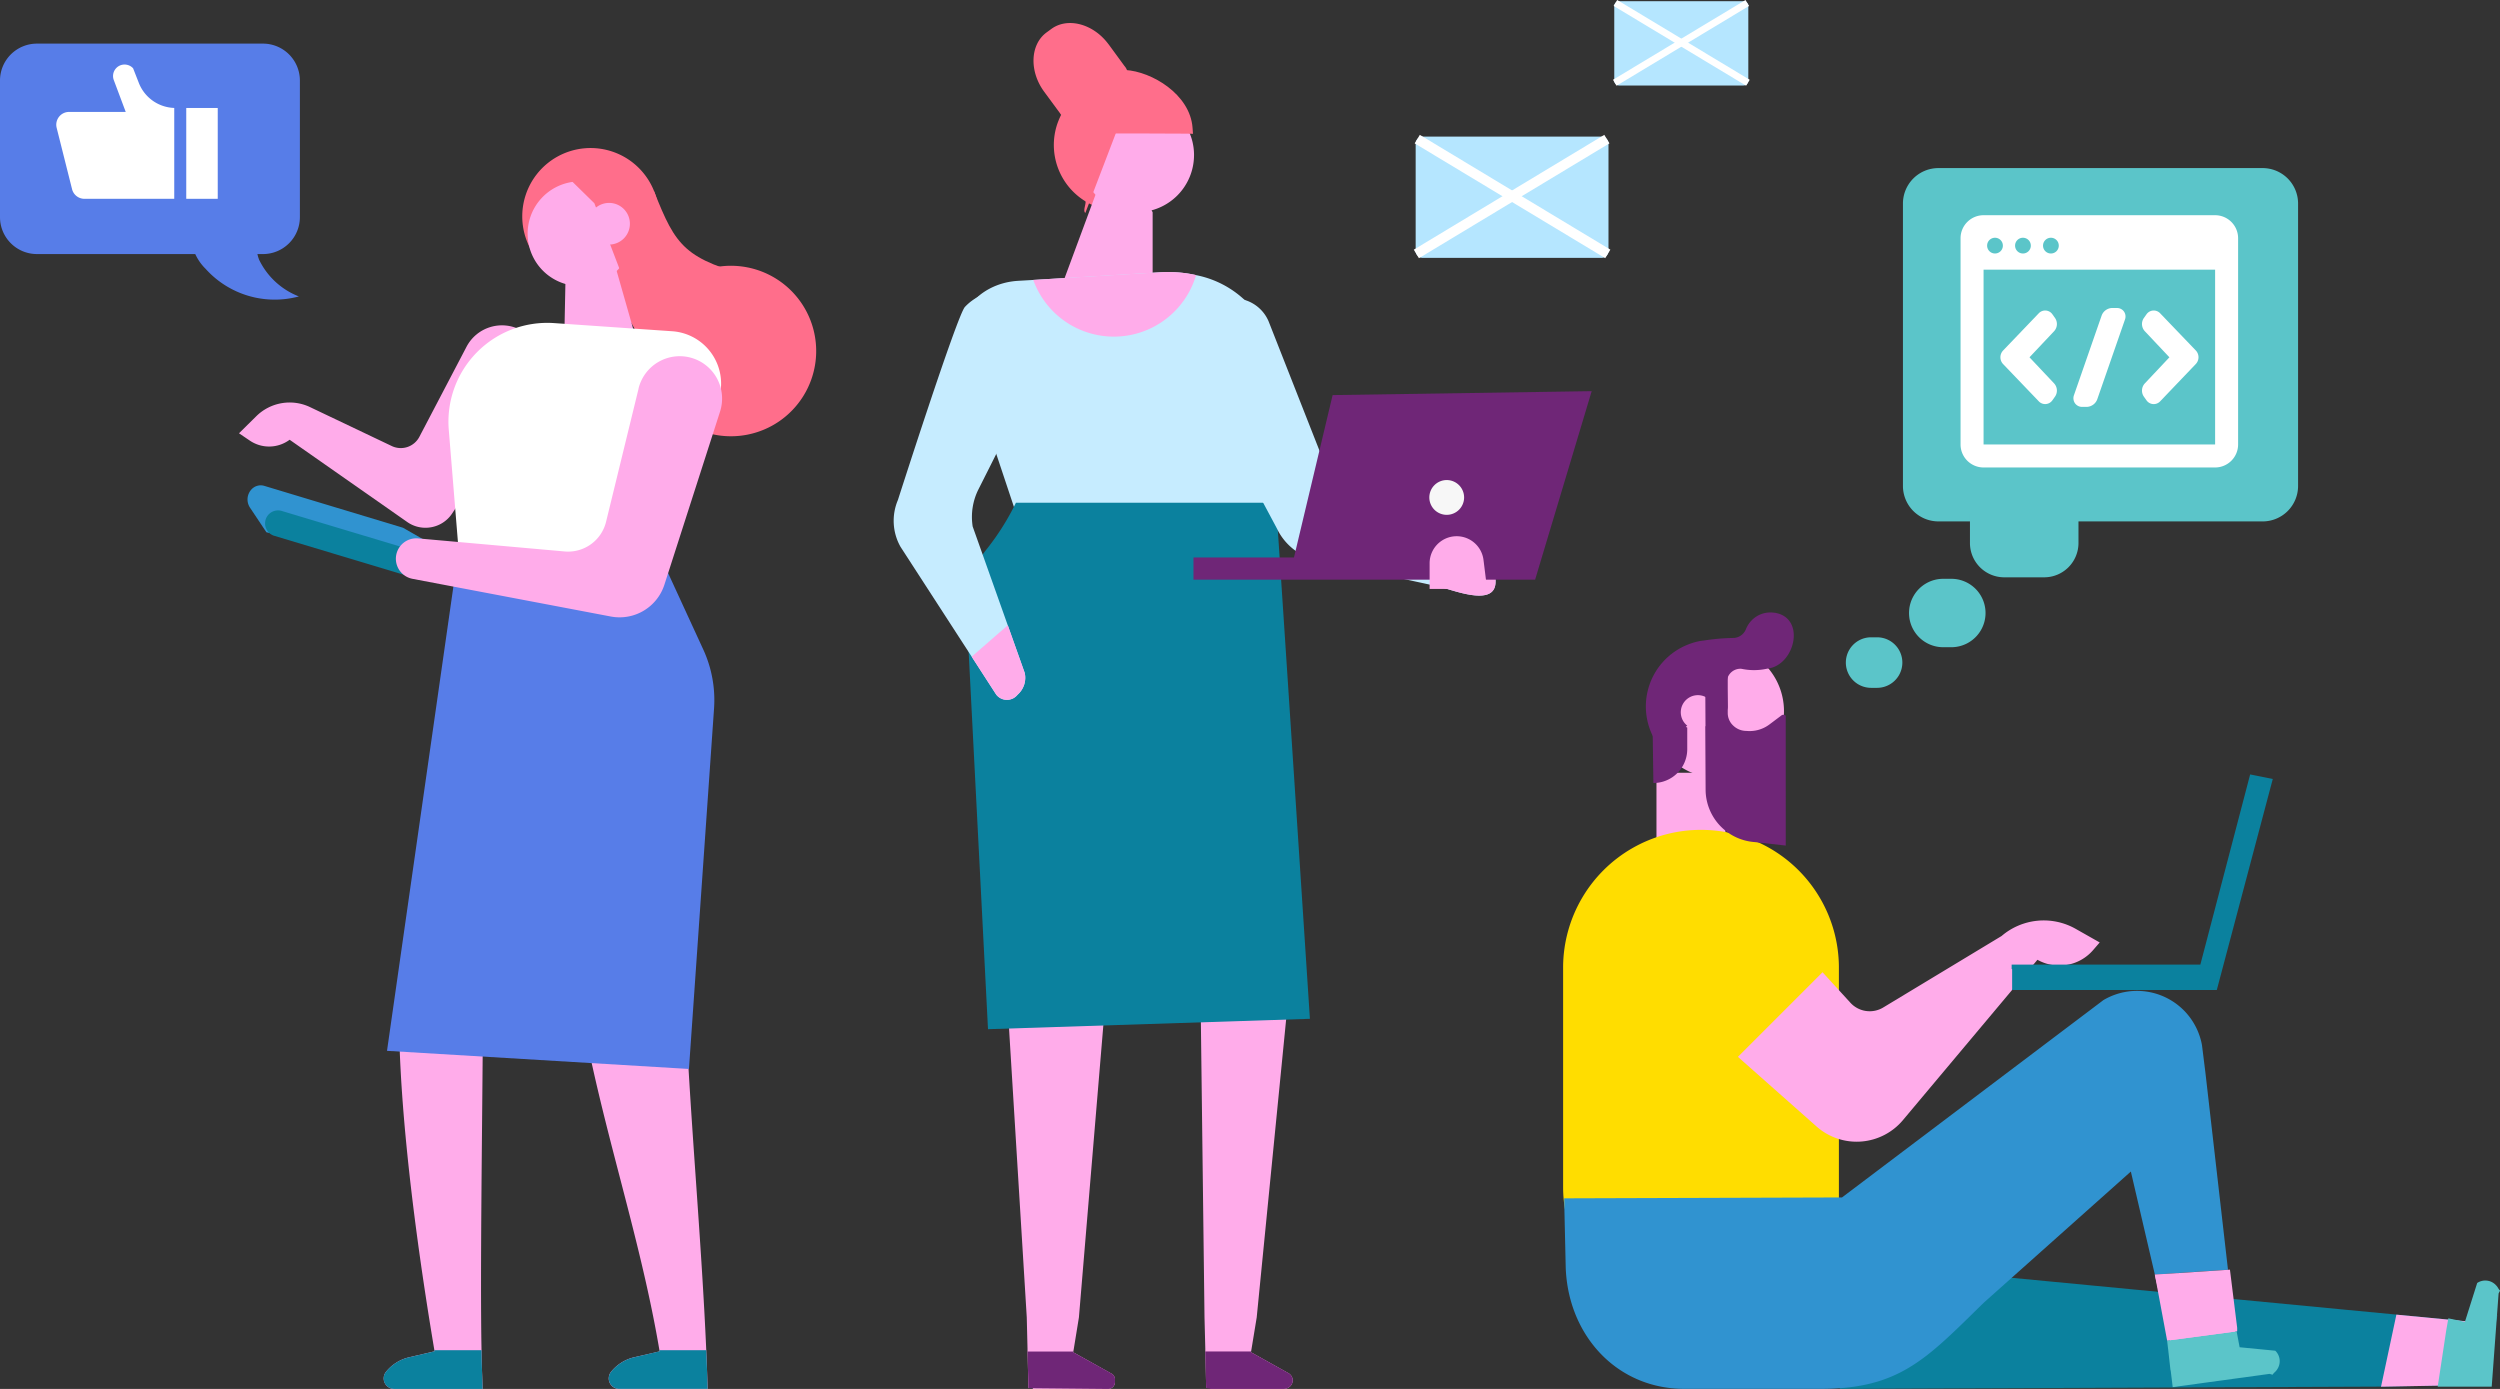 <svg id="people_header" xmlns="http://www.w3.org/2000/svg" xmlns:xlink="http://www.w3.org/1999/xlink" width="180.009" height="100.006" viewBox="0 0 180.009 100.006">
  <rect x="0" y="0" width="180.009" height="100.006" fill="#333333" stroke="none"/>
  <defs>
    <style>
      .cls-1 {
        fill: none;
      }

      .cls-2 {
        clip-path: url(#clip-path);
      }

      .cls-3 {
        fill: #0b819e;
      }

      .cls-4 {
        fill: #ffacea;
      }

      .cls-5 {
        fill: #5bc5c9;
      }

      .cls-6 {
        fill: #fd0;
      }

      .cls-7 {
        fill: #3093d0;
      }

      .cls-8 {
        fill: #6f2677;
      }

      .cls-9 {
        fill: #fff;
      }

      .cls-10 {
        clip-path: url(#clip-path-2);
      }

      .cls-11 {
        fill: #b5e6ff;
      }

      .cls-12 {
        fill: #ff6e8b;
      }

      .cls-13 {
        fill: #c6ecff;
      }

      .cls-14 {
        fill: #f7f7f7;
      }

      .cls-15 {
        clip-path: url(#clip-path-3);
      }

      .cls-16 {
        fill: #577de8;
      }
    </style>
    <clipPath id="clip-path">
      <rect id="Rectangle_3311" data-name="Rectangle 3311" class="cls-1" width="67.459" height="87.903"/>
    </clipPath>
    <clipPath id="clip-path-2">
      <rect id="Rectangle_3316" data-name="Rectangle 3316" class="cls-1" width="61.626" height="100.006"/>
    </clipPath>
    <clipPath id="clip-path-3">
      <rect id="Rectangle_3317" data-name="Rectangle 3317" class="cls-1" width="58.764" height="96.865"/>
    </clipPath>
  </defs>
  <g id="Group_2635" data-name="Group 2635" transform="translate(112.55 12.103)">
    <g id="Group_2634" data-name="Group 2634" class="cls-2">
      <path id="Path_4935" data-name="Path 4935" class="cls-3" d="M79.483,148.214l-.079.156-.236.463-6.111-.591-.826-.079-44.47-4.253c-2.671-.257.878,5.5,4.428,9.6l38.937-.162,2-.036,5.309-.1,1.063-4.99c0-.006-.008-.012-.013-.013" transform="translate(-12.231 -65.61)"/>
      <path id="Path_4936" data-name="Path 4936" class="cls-4" d="M114.855,156.8A33.372,33.372,0,0,1,116,152.378l-1.42-.138-5.226-.5-1.106,5.189,5.355-.1Z" transform="translate(-49.356 -69.183)"/>
      <path id="Path_4937" data-name="Path 4937" class="cls-5" d="M120.132,148.155c.151-.311.128-.1-.042-.4a.917.917,0,0,0-.129-.175,1.05,1.05,0,0,0-1.2-.271,1,1,0,0,0-.171.094l-.885,2.8-1.191-.257c-.052.3-.106.6-.159.909l-.607,4.011h3.888Z" transform="translate(-52.774 -67.125)"/>
      <rect id="Rectangle_3310" data-name="Rectangle 3310" class="cls-4" width="4.965" height="6.943" transform="translate(6.722 43.538)"/>
      <path id="Path_4938" data-name="Path 4938" class="cls-6" d="M19.857,122.494H9.256A9.256,9.256,0,0,1,0,113.238V97.327a9.929,9.929,0,0,1,19.857,0Z" transform="translate(0 -39.848)"/>
      <path id="Path_4939" data-name="Path 4939" class="cls-4" d="M85.285,154.189l-.149.06H80.342l-1.2-5.172,4.948-1.123.7,6.1Z" transform="translate(-36.083 -67.458)"/>
      <path id="Path_4940" data-name="Path 4940" class="cls-4" d="M79.8,152.875a33.456,33.456,0,0,1,4.567.2l-.161-1.417-.6-5.216H78.306l1.212,5.216Z" transform="translate(-35.703 -66.769)"/>
      <path id="Path_4941" data-name="Path 4941" class="cls-4" d="M19.024,95.847l6.628,7.256a1.884,1.884,0,0,0,2.366.342L36.536,98.3a4.67,4.67,0,0,1,5.337-.517l1.73.98-.472.547a3.21,3.21,0,0,1-4.011.7l-9.685,11.546a4.351,4.351,0,0,1-6.216.462L12.472,102.5a4.677,4.677,0,1,1,6.552-6.657" transform="translate(-4.967 -43.006)"/>
      <path id="Path_4942" data-name="Path 4942" class="cls-6" d="M12.606,108.55l9.9-9.9-7.793-7.524L6.644,92.157,8.88,104.825Z" transform="translate(-3.029 -41.547)"/>
      <path id="Path_4943" data-name="Path 4943" class="cls-3" d="M59.362,94.259l.035.011v1.5H74.134l4.031-15.194-1.63-.326L72.949,93.944H59.362Z" transform="translate(-27.066 -36.591)"/>
      <path id="Path_4944" data-name="Path 4944" class="cls-7" d="M46.313,114.807l-.25-2.007a4.753,4.753,0,0,0-7.1-3.246L20.142,123.762l-20.006.064.114,5c.178,4.869,3.676,8.719,8.544,8.719h9.832c4.645,0,6.8-1.475,9.643-4.178.651-.616,1.336-1.3,2.1-2.042l2.256-2.012,8.316-7.417,1.728,7.417h0c.024,0,3.724-.244,5.266-.345Z" transform="translate(-0.062 -49.645)"/>
      <path id="Path_4945" data-name="Path 4945" class="cls-5" d="M87.722,155.346l-2.567-.249-.215-1.146-5.006.667c.028.225.053.448.081.672l.163,1.471.013,0c.048.4.1.806.145,1.207l6.973-.954c.336.083.123.106.382-.125a.891.891,0,0,0,.144-.163,1.051,1.051,0,0,0,.015-1.232,1.028,1.028,0,0,0-.127-.147" transform="translate(-36.445 -70.193)"/>
      <path id="Path_4946" data-name="Path 4946" class="cls-4" d="M84.238,150.225v-.25l-.521-4.187-.143.009c-1.542.1-5.241.346-5.266.346h0l.886,4.754,5.006-.667Z" transform="translate(-35.703 -66.471)"/>
      <path id="Path_4947" data-name="Path 4947" class="cls-4" d="M21.184,68.26a4.8,4.8,0,0,1-7.91,3.24,4.387,4.387,0,0,1-.543-.558,4.791,4.791,0,0,1,2-7.569,4.527,4.527,0,0,1,.854-.233l.012,0a4.914,4.914,0,0,1,1.2-.05q.153.012.3.036a4.786,4.786,0,0,1,4.084,5.135" transform="translate(-5.294 -28.757)"/>
      <path id="Path_4948" data-name="Path 4948" class="cls-8" d="M20.217,58.836a1.884,1.884,0,0,0-1.643.54,2.009,2.009,0,0,0-.425.66,1,1,0,0,1-.893.612,15.512,15.512,0,0,0-2.118.183c-.066.008-.132.015-.2.025l-.011,0a4.531,4.531,0,0,0-.855.233,4.791,4.791,0,0,0-2,7.569.557.557,0,0,0,.066.074l3.4-3.373.131.338s0,.034.013.035l.026.067a.588.588,0,0,0,1.137-.237l-.069-1.7.008-.1a.978.978,0,0,1,1.053-.893,4.321,4.321,0,0,0,1.854-.01c.046-.017.052-.015.044-.007,1.964-.249,2.765-3.675.477-4.022" transform="translate(-4.994 -26.816)"/>
      <path id="Path_4949" data-name="Path 4949" class="cls-8" d="M27.037,66.248c-.015,0-.029.005-.044.007-.094.073.024.013.044-.007" transform="translate(-12.291 -30.205)"/>
      <path id="Path_4950" data-name="Path 4950" class="cls-4" d="M18.022,70.782a1.232,1.232,0,1,1-.811-.957,1.234,1.234,0,0,1,.811.957" transform="translate(-7.103 -31.806)"/>
      <path id="Path_4951" data-name="Path 4951" class="cls-8" d="M24.322,70.025l-.9.676a2.373,2.373,0,0,1-1.64.457,1.365,1.365,0,0,1-.95-.378,1.235,1.235,0,0,1-.4-.9V67.183l-1.619.66.017,2.974-.017.007.026,4.66A3.8,3.8,0,0,0,22.3,79.156l2.308.257V70.062a.254.254,0,0,0-.287-.038" transform="translate(-8.578 -30.632)"/>
      <path id="Path_4952" data-name="Path 4952" class="cls-8" d="M11.886,76.995h0l-.074-5.246L14.324,73v1.552a2.439,2.439,0,0,1-2.438,2.438" transform="translate(-5.386 -32.713)"/>
      <path id="Path_4953" data-name="Path 4953" class="cls-5" d="M70.879,25.44H47.52a2.553,2.553,0,0,1-2.546-2.546V2.546A2.553,2.553,0,0,1,47.52,0H70.879a2.553,2.553,0,0,1,2.546,2.546V22.895a2.553,2.553,0,0,1-2.546,2.546" transform="translate(-20.505)"/>
      <path id="Path_4954" data-name="Path 4954" class="cls-5" d="M39.667,65.738h-.43a1.819,1.819,0,1,1,0-3.639h.43a1.819,1.819,0,0,1,0,3.639" transform="translate(-17.06 -28.314)"/>
      <path id="Path_4955" data-name="Path 4955" class="cls-5" d="M48.826,59.283h-.583a2.463,2.463,0,1,1,0-4.926h.583a2.463,2.463,0,1,1,0,4.926" transform="translate(-20.873 -24.784)"/>
      <path id="Path_4956" data-name="Path 4956" class="cls-5" d="M59.195,48.3H56.307a2.47,2.47,0,0,1-2.463-2.463V43.772a2.47,2.47,0,0,1,2.463-2.463h2.888a2.47,2.47,0,0,1,2.463,2.463v2.061A2.47,2.47,0,0,1,59.195,48.3" transform="translate(-24.55 -18.834)"/>
      <path id="Path_4957" data-name="Path 4957" class="cls-9" d="M59.968,22.218l1.772-1.879a.764.764,0,0,0,.066-.952l-.186-.262a.634.634,0,0,0-.989-.072l-2.565,2.678a.711.711,0,0,0,0,.973l2.565,2.678a.634.634,0,0,0,.989-.072l.186-.262a.763.763,0,0,0-.066-.951Z" transform="translate(-26.387 -8.594)"/>
      <path id="Path_4958" data-name="Path 4958" class="cls-9" d="M70.671,18.514h-.344a.83.83,0,0,0-.759.544l-1.994,5.736a.639.639,0,0,0,.071.576.622.622,0,0,0,.507.266h.344a.837.837,0,0,0,.758-.553l1.995-5.741a.625.625,0,0,0-.071-.568.614.614,0,0,0-.506-.259" transform="translate(-30.792 -8.441)"/>
      <path id="Path_4959" data-name="Path 4959" class="cls-9" d="M77.923,19.053a.634.634,0,0,0-.989.072l-.186.262a.763.763,0,0,0,.066.951l1.772,1.88L76.814,24.1a.763.763,0,0,0-.066.951l.186.262a.635.635,0,0,0,.989.072L80.488,22.7a.71.71,0,0,0,0-.973Z" transform="translate(-34.931 -8.594)"/>
      <path id="Path_4960" data-name="Path 4960" class="cls-9" d="M70.929,6.236H54.257A1.658,1.658,0,0,0,52.6,7.893v14.85A1.658,1.658,0,0,0,54.257,24.4H70.929a1.658,1.658,0,0,0,1.656-1.656V7.893a1.658,1.658,0,0,0-1.656-1.657M59.106,7.859a.567.567,0,1,1-.567.567.567.567,0,0,1,.567-.567m-2.013,0a.567.567,0,1,1-.567.567.567.567,0,0,1,.567-.567m-2.013,0a.567.567,0,1,1-.567.567.567.567,0,0,1,.567-.567M70.929,22.742H54.257V10.156H70.929V22.742Z" transform="translate(-23.983 -2.843)"/>
    </g>
  </g>
  <g id="Group_2637" data-name="Group 2637" transform="translate(64.353)">
    <g id="Group_2636" data-name="Group 2636" class="cls-10">
      <path id="Path_4961" data-name="Path 4961" class="cls-11" d="M94.74,30.024H81.856a.5.5,0,0,1-.5-.5v-7.73a.5.5,0,0,1,.5-.5H94.74a.5.5,0,0,1,.5.5v7.73a.5.5,0,0,1-.5.5" transform="translate(-43.776 -11.457)"/>
      <rect id="Rectangle_3312" data-name="Rectangle 3312" class="cls-9" width="16.017" height="0.716" transform="translate(37.445 17.978) rotate(-31.084)"/>
      <rect id="Rectangle_3313" data-name="Rectangle 3313" class="cls-9" width="0.716" height="16.017" transform="translate(37.51 10.323) rotate(-58.932)"/>
      <path id="Path_4962" data-name="Path 4962" class="cls-11" d="M121.621,6.258h-8.956a.349.349,0,0,1-.348-.348V.536a.349.349,0,0,1,.348-.348h8.956a.349.349,0,0,1,.348.348V5.91a.349.349,0,0,1-.348.348" transform="translate(-60.437 -0.101)"/>
      <rect id="Rectangle_3314" data-name="Rectangle 3314" class="cls-9" width="11.134" height="0.498" transform="matrix(0.857, -0.516, 0.516, 0.857, 51.787, 5.745)"/>
      <rect id="Rectangle_3315" data-name="Rectangle 3315" class="cls-9" width="0.498" height="11.134" transform="matrix(0.516, -0.857, 0.857, 0.516, 51.833, 0.426)"/>
      <path id="Path_4963" data-name="Path 4963" class="cls-12" d="M33.084,20.411a4.754,4.754,0,0,1-1.65,1.076,4.694,4.694,0,0,1-1.393.309,4.778,4.778,0,0,1-2.553-.542c-.079-.044-.162-.091-.241-.139a4.837,4.837,0,0,1-.894-.7,4.753,4.753,0,0,1-1.128-4.938c.019-.055.043-.115.067-.174a4.706,4.706,0,0,1,1.061-1.618,4.766,4.766,0,0,1,7.712,1.42,4.511,4.511,0,0,1,.253.724,4.754,4.754,0,0,1-1.235,4.586" transform="translate(-13.43 -6.61)"/>
      <path id="Path_4964" data-name="Path 4964" class="cls-4" d="M37.211,19.379a4.118,4.118,0,0,1-4.119,4.115,3.516,3.516,0,0,1-.459-.028A2.6,2.6,0,0,1,32.2,23.4a4.017,4.017,0,0,1-1.531-.689,4.334,4.334,0,0,1-.712-.661,4.119,4.119,0,0,1,3.134-6.79c.087,0,.174,0,.261.012a3.871,3.871,0,0,1,.57.075l.059.012a.11.11,0,0,0,.036.008A4.1,4.1,0,0,1,36.226,16.7a3.751,3.751,0,0,1,.491.724,4.069,4.069,0,0,1,.495,1.955" transform="translate(-15.59 -8.209)"/>
      <path id="Path_4965" data-name="Path 4965" class="cls-12" d="M33.138,14.1a8.545,8.545,0,0,1-1.359-.218,1.441,1.441,0,0,1-.655.146,1.6,1.6,0,0,1-.459-.065l-1.718,1.177a4.112,4.112,0,0,0-.756,6.672c.188.206-.19.825.035.989l2.222-5.812,2.567-2.521c.1-.113-.331.3-.262.167-.042,0,.425-.533.384-.535" transform="translate(-14.43 -7.469)"/>
      <path id="Path_4966" data-name="Path 4966" class="cls-12" d="M38.765,15.554c-.558-.012-5.972-.017-5.972-.012V12.572c.375-1.945,5.737-.2,5.972,2.982" transform="translate(-17.646 -6.326)"/>
      <path id="Path_4967" data-name="Path 4967" class="cls-12" d="M38.731,15.5l-.436-.01c-.505-.012-5.735-.018-5.95-.013l-.008-.4h-.4V12.109l.007-.072c.148-.769.867-1.192,1.921-1.13,1.9.111,4.656,1.746,4.835,4.158Zm-4.819-.815h1.2c.652,0,1.99,0,2.73.008-.427-1.724-2.569-2.911-4.023-3-.362-.021-.976.012-1.09.458v2.536c.262-.006.638-.007,1.184-.007" transform="translate(-17.185 -5.866)"/>
      <path id="Path_4968" data-name="Path 4968" class="cls-12" d="M27.2,5.128l1.139,1.557a.967.967,0,0,1-.059,1.346l-3.287,2.4a.968.968,0,0,1-1.3-.352L22.548,8.524c-1.081-1.477-1-3.4.187-4.262l.34-.249c1.183-.865,3.04-.363,4.121,1.115" transform="translate(-11.725 -1.931)"/>
      <path id="Path_4969" data-name="Path 4969" class="cls-4" d="M29.9,22.081,25.941,32.764H32.6v-5.6s-2.7-5.349-2.7-5.081" transform="translate(-13.959 -11.876)"/>
      <path id="Path_4970" data-name="Path 4970" class="cls-4" d="M54.337,171.823a.6.6,0,0,1-.192.438.671.671,0,0,1-.459.178H48.421s0-.082,0-.231l-.313.171-.064-2.634,0-.21-.057-2.249L47.6,135.8a4.01,4.01,0,0,0,1.946-1.185c1.68,0,3.364,3.9,5.044,3.883l-2.844,28.791-.37,2.249-.036.21-.007.053,2.687,1.5a.61.61,0,0,1,.32.527" transform="translate(-25.611 -72.433)"/>
      <path id="Path_4971" data-name="Path 4971" class="cls-4" d="M24.247,172.465v.2a.5.5,0,0,1-.516.488h-5.4s0-.082-.007-.231l-.309.174-.067-2.637,0-.206-.054-2.253-1.9-30.956h-.538c.075-.067.153-.135.228-.21.253-.246.495-.5.726-.758,1.5.1,4.5-.185,6-.135a4.732,4.732,0,0,0,1.83,1.079l-2.591,30.98-.367,2.253-.036.206-.007.054,2.751,1.534a.484.484,0,0,1,.256.424" transform="translate(-8.316 -73.143)"/>
      <path id="Path_4972" data-name="Path 4972" class="cls-13" d="M32.95,60.184q-.028-.387-.034-.774a81.7,81.7,0,0,1,.053-8.976,7.109,7.109,0,0,0-5.7-7.8,8.829,8.829,0,0,0-1.817-.217c-.261-.008-.527,0-.8.015l-6.632.4-2.478.15-1.092.063c-2.938.18-4.9,2.7-4.011,5.125L14.617,60.7a2.825,2.825,0,0,0-.318.568H33.025c-.034-.486-.06-.856-.075-1.084" transform="translate(-5.504 -22.824)"/>
      <path id="Path_4973" data-name="Path 4973" class="cls-3" d="M33.61,78.373H14.885a18.14,18.14,0,0,1-2.041,3.263,6.737,6.737,0,0,0-1.488,5.006l1.52,29.635,23.178-.747s-2.048-31.4-2.444-37.157" transform="translate(-6.089 -42.172)"/>
      <path id="Path_4974" data-name="Path 4974" class="cls-13" d="M11.216,49.119l0,.007-.007.014c-.091.594-5.1,10.489-5.1,10.489a4.434,4.434,0,0,0-.426,2.694l2.526,7.112L9.432,72.87a1.616,1.616,0,0,1-.513,1.563c-.008.007-.012.014-.019.021a.975.975,0,0,1-1.527-.032L5.613,71.7.485,63.783A3.818,3.818,0,0,1,.3,60.416s4.246-13.262,4.823-13.9a3.632,3.632,0,0,1,4.917-.356l.034.032s.007,0,.007,0l0,.007a3.186,3.186,0,0,1,1.135,2.911" transform="translate(0 -24.414)"/>
      <path id="Path_4975" data-name="Path 4975" class="cls-4" d="M15.459,102.465c-.007.007-.012.014-.019.021a.975.975,0,0,1-1.527-.032l-1.761-2.723c.935-.818,1.818-1.584,2.6-2.264l1.218,3.435a1.615,1.615,0,0,1-.513,1.563" transform="translate(-6.539 -52.447)"/>
      <path id="Path_4976" data-name="Path 4976" class="cls-8" d="M27.153,212.683v.2a.5.5,0,0,1-.516.488l-5.713-.057-.067-2.637h3.3l-.007.054L26.9,212.26a.484.484,0,0,1,.256.424" transform="translate(-11.223 -113.361)"/>
      <path id="Path_4977" data-name="Path 4977" class="cls-8" d="M54.855,212.752a.6.6,0,0,1-.192.438.671.671,0,0,1-.459.178H48.94l-.317-.061-.064-2.634h3.3l-.007.053,2.687,1.5a.61.61,0,0,1,.32.527" transform="translate(-26.129 -113.361)"/>
      <path id="Path_4978" data-name="Path 4978" class="cls-13" d="M67.627,66.888v.024c0,1.891-3.132.562-4.113.348,0,0-.024,0-.067-.016l-8.91-1.93a4.189,4.189,0,0,1-2.662-2.25s-6.126-11.517-6.616-12c0-.019-.012-.047-.016-.067V50.97c-.012-.225-.06-.459-.079-.684-.016-.209-.012-.5-.012-.649a2.475,2.475,0,0,0,.091-.661c.036-.083.063-.17.087-.241a.08.08,0,0,1,.016-.024c0,.059.079,0,.154-.281.182-.21.364-.423.554-.625.016-.016.036-.032.055-.051a2.652,2.652,0,0,0,.237-.178.653.653,0,0,1,.087-.071c.312-.221.637-.423.969-.617a.054.054,0,0,0,.024-.016,2.722,2.722,0,0,1,3.86,1.293L55.4,58.623a4.692,4.692,0,0,0,1.72,2.187c2.389,1.139,4.975,2.187,7.38,3.37.814.4,1.609.819,2.365,1.258a1.694,1.694,0,0,1,.763,1.451" transform="translate(-24.295 -25.028)"/>
      <path id="Path_4979" data-name="Path 4979" class="cls-4" d="M88.939,87.468v.024c0,1.891-3.132.562-4.113.348,0,0-.024,0-.067-.016l1.052-3.065c.814.4,1.609.818,2.365,1.258a1.694,1.694,0,0,1,.763,1.451" transform="translate(-45.608 -45.608)"/>
      <path id="Path_4980" data-name="Path 4980" class="cls-4" d="M33.469,42.636a6.169,6.169,0,0,1-11.723.344l2.479-.15,6.632-.4c.269-.018.534-.023.8-.015a8.821,8.821,0,0,1,1.817.217" transform="translate(-11.701 -22.824)"/>
      <path id="Path_4981" data-name="Path 4981" class="cls-8" d="M75.4,60.975,71.327,74.548h-24.6v-1.6h7.237l2.783-11.69Z" transform="translate(-25.146 -32.81)"/>
      <path id="Path_4982" data-name="Path 4982" class="cls-14" d="M83.488,76.087a1.252,1.252,0,1,0,1.253-1.253,1.253,1.253,0,0,0-1.253,1.253" transform="translate(-44.924 -40.268)"/>
      <path id="Path_4983" data-name="Path 4983" class="cls-4" d="M87.672,87.392h-4.14V85.555a1.948,1.948,0,0,1,3.886-.206Z" transform="translate(-44.948 -44.988)"/>
    </g>
  </g>
  <g id="Group_2639" data-name="Group 2639" transform="translate(0 3.141)">
    <g id="Group_2638" data-name="Group 2638" class="cls-15">
      <path id="Path_4984" data-name="Path 4984" class="cls-4" d="M94.952,164.248c0,.015,0,.027.007.042s-1.025.243-1.91.449a3.016,3.016,0,0,0-1.61,1.059s0,.008-.007.012A.756.756,0,0,0,92.059,167h6.357c-.012-.4-.023-.805-.038-1.2-.019-.513-.038-1.029-.061-1.549v-.038c-.334-7.713-1.124-16.352-1.477-24.046a80.172,80.172,0,0,1,.114-9.76q-4.375-.023-8.746-.068a79.437,79.437,0,0,0,1.022,8.909c1.45,8.571,4.272,16.443,5.715,24.965,0,.011,0,.026.007.038" transform="translate(-47.464 -70.133)"/>
      <path id="Path_4985" data-name="Path 4985" class="cls-4" d="M60.568,177.96h6.357c-.012-.4-.019-.805-.038-1.2-.015-.471-.03-.988-.038-1.549v-.038c-.106-5.685.053-15.771.106-24.452-2.013.046-4.025.03-6.042-.012-.042,4.823.608,12.939,2.54,24.464,0,.012,0,.027.008.038s0,.026.007.042c0,0-1.025.243-1.906.448a3.014,3.014,0,0,0-1.614,1.06s0,.008-.007.012a.756.756,0,0,0,.626,1.188" transform="translate(-32.177 -81.095)"/>
      <path id="Path_4986" data-name="Path 4986" class="cls-4" d="M38.509,50.456a3.416,3.416,0,0,1,3.858-.648l5.878,2.8a1.51,1.51,0,0,0,2-.665l3.39-6.474a2.881,2.881,0,0,1,3.925-1.2A2.881,2.881,0,0,1,58.588,48.4l-5.977,9.055a2.289,2.289,0,0,1-1.492,1,2.331,2.331,0,0,1-.44.042,2.285,2.285,0,0,1-1.315-.417L40.9,52.159a2.473,2.473,0,0,1-2.859.067l-.786-.532Z" transform="translate(-20.046 -23.637)"/>
      <path id="Path_4987" data-name="Path 4987" class="cls-12" d="M101.518,43.9a6.138,6.138,0,1,0,1.14-7.665,6.14,6.14,0,0,0-1.14,7.665" transform="translate(-54.166 -18.634)"/>
      <path id="Path_4988" data-name="Path 4988" class="cls-12" d="M82.431,24.2a4.92,4.92,0,1,0,0-5.994,4.922,4.922,0,0,0,0,5.994" transform="translate(-43.809 -8.765)"/>
      <path id="Path_4989" data-name="Path 4989" class="cls-12" d="M88.224,29.422c4.017,1.552,4.908,2.167,6.288,7.361l7.465-7.519c-5.2-1.343-5.826-2.229-7.406-6.235Z" transform="translate(-47.473 -12.392)"/>
      <path id="Path_4990" data-name="Path 4990" class="cls-4" d="M82.253,25.462a3.768,3.768,0,1,0,3.763-3.989c-.079,0-.16,0-.239.008a3.765,3.765,0,0,0-3.523,3.981" transform="translate(-44.256 -11.554)"/>
      <path id="Path_4991" data-name="Path 4991" class="cls-12" d="M86.647,18.159a8.83,8.83,0,0,0,1.4-.226,1.484,1.484,0,0,0,.676.151,1.65,1.65,0,0,0,.474-.067l1.776,1.216a4.249,4.249,0,0,1,.781,6.895c-.194.212.2.853-.036,1.022l-2.3-6.006-2.653-2.6c-.1-.117.342.3.271.173.043,0-.439-.551-.4-.553" transform="translate(-46.622 -9.65)"/>
      <path id="Path_4992" data-name="Path 4992" class="cls-4" d="M90.943,29.773l2.674,9.37-5.736-.022.146-7.168Z" transform="translate(-47.288 -16.021)"/>
      <path id="Path_4993" data-name="Path 4993" class="cls-4" d="M91.7,26.324a1.5,1.5,0,1,0,1.5-1.5,1.505,1.505,0,0,0-1.5,1.5" transform="translate(-49.345 -13.355)"/>
      <path id="Path_4994" data-name="Path 4994" class="cls-9" d="M85.244,61.942l4.113-12.889a3.78,3.78,0,0,0-3.341-4.921l-8.505-.587a7.118,7.118,0,0,0-7.584,7.68l.814,9.973Z" transform="translate(-37.614 -23.422)"/>
      <path id="Path_4995" data-name="Path 4995" class="cls-16" d="M65.389,80.455c1.778,0,15.1.777,15.1.777L83.1,86.907a8.714,8.714,0,0,1,.781,4.258l-1.807,25.955-21.741-1.305Z" transform="translate(-32.467 -43.292)"/>
      <path id="Path_4996" data-name="Path 4996" class="cls-3" d="M95.022,205.27a.756.756,0,0,0,.627,1.188h6.357c-.012-.4-.023-.805-.038-1.2-.019-.513-.038-1.029-.061-1.549v-.038H98.535c0,.011,0,.026.007.038s0,.026.008.042c0,0-1.025.243-1.91.449a3.016,3.016,0,0,0-1.61,1.059s0,.008-.007.012" transform="translate(-51.054 -109.594)"/>
      <path id="Path_4997" data-name="Path 4997" class="cls-3" d="M60.568,206.459h6.357c-.012-.4-.019-.805-.038-1.2-.015-.471-.03-.988-.038-1.549v-.038h-3.4c0,.012,0,.027.008.038s0,.026.007.042c0,0-1.025.243-1.906.448a3.014,3.014,0,0,0-1.614,1.06s0,.008-.007.012a.756.756,0,0,0,.626,1.188" transform="translate(-32.177 -109.594)"/>
      <path id="Path_4998" data-name="Path 4998" class="cls-16" d="M2.652,15.153H18.941A2.66,2.66,0,0,0,21.593,12.5V2.651A2.659,2.659,0,0,0,18.941,0H2.652A2.659,2.659,0,0,0,0,2.652V12.5a2.659,2.659,0,0,0,2.652,2.652"/>
      <path id="Path_4999" data-name="Path 4999" class="cls-16" d="M34.961,27.116a3.263,3.263,0,0,0-.346,2.935,5.312,5.312,0,0,0,2.868,2.65,6.689,6.689,0,0,1-6.712-1.983,3.556,3.556,0,0,1-.847-3.776l4.394.726Z" transform="translate(-15.962 -14.498)"/>
      <path id="Path_5000" data-name="Path 5000" class="cls-9" d="M9.692,6.672h4.081L12.914,4.38a.827.827,0,0,1,.776-1.12.837.837,0,0,1,.614.27l.413,1.055a2.835,2.835,0,0,0,2.549,1.8v6.543H10.8a.918.918,0,0,1-.893-.7L8.8,7.818a.921.921,0,0,1,.893-1.146" transform="translate(-4.72 -1.754)"/>
      <path id="Path_5001" data-name="Path 5001" class="cls-9" d="M29.033,10.031H31.3v6.54H29.033Z" transform="translate(-15.622 -5.397)"/>
      <path id="Path_5002" data-name="Path 5002" class="cls-7" d="M54.445,74.579l-4.664-2.665L39.8,68.9a.9.9,0,0,0-.9.226,1.063,1.063,0,0,0-.133,1.342l1.182,1.773,13.826,3.165Z" transform="translate(-20.766 -37.056)"/>
      <path id="Path_5003" data-name="Path 5003" class="cls-3" d="M53.306,77.073h0a.937.937,0,0,0-.564-1.2L42.581,72.82a.936.936,0,1,0-.635,1.761l10.161,3.054a.936.936,0,0,0,1.2-.563" transform="translate(-22.238 -39.154)"/>
      <path id="Path_5004" data-name="Path 5004" class="cls-4" d="M79.2,51.056l-2.342,9.593a2.814,2.814,0,0,1-2.983,2.136l-10.541-.939a1.471,1.471,0,0,0-.406,2.911L77.2,67.469a3.39,3.39,0,0,0,3.865-2.31l4-12.444a3.052,3.052,0,1,0-5.87-1.659" transform="translate(-33.219 -26.219)"/>
    </g>
  </g>
</svg>
